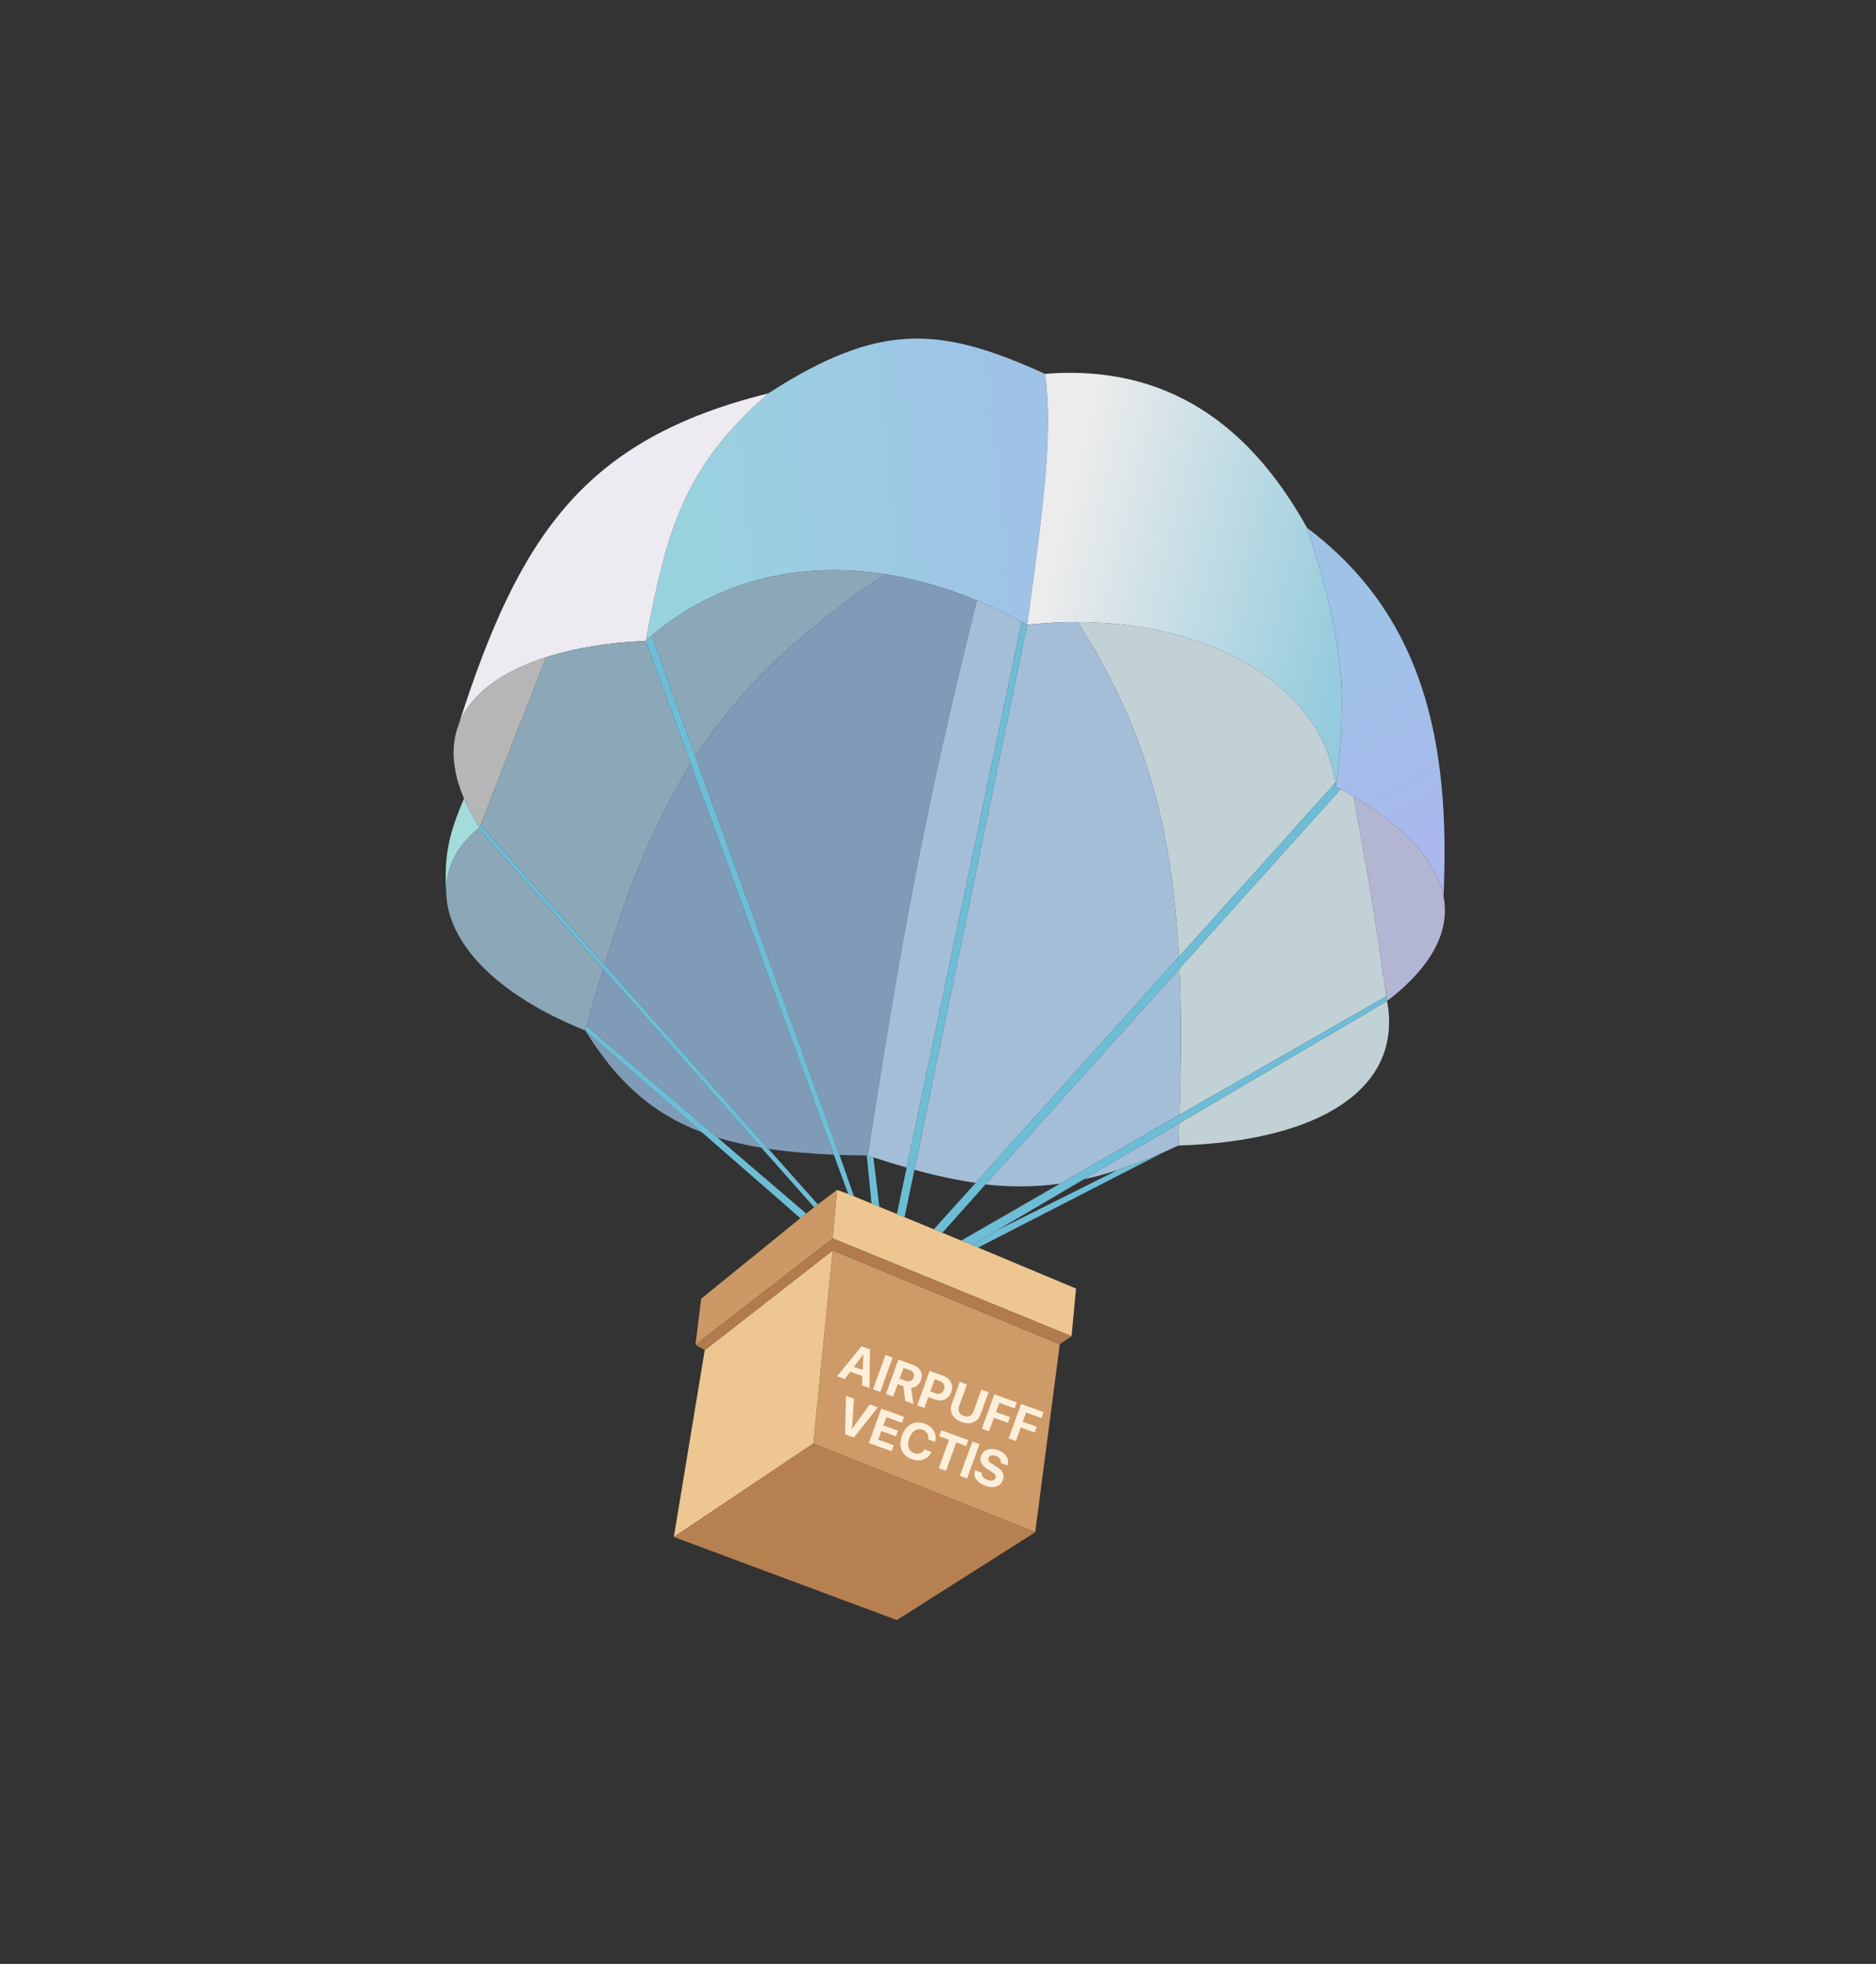 <svg width="706" height="739" viewBox="0 0 706 739" fill="none"
    xmlns="http://www.w3.org/2000/svg">
    <rect x="0" y="0" width="706" height="739" fill="#333333" stroke="none"/>
    <path d="M393.264 140.684C353.611 122.637 330.964 121.039 289.104 148.045C257.602 175.825 251.047 198.466 243.02 241.178C243.758 240.515 244.502 239.865 245.254 239.227C269.244 218.846 299.988 210.913 333.077 216.06C344.378 217.818 355.952 221.101 367.624 225.936C373.241 228.262 378.881 230.948 384.525 233.996C385.201 234.362 385.878 234.732 386.555 235.108C393.118 187.538 396.2 162.482 393.264 140.684Z" fill="url(#paint0_linear_1098_2023)"/>
    <path d="M491.881 198.606C474.093 166.685 445.076 136.532 393.264 140.684C396.2 162.482 393.118 187.538 386.555 235.108C393.049 234.395 399.413 234.06 405.608 234.08C457.461 234.245 497.421 259.222 502.532 294.564C502.605 295.069 502.671 295.576 502.73 296.085C507.477 260.4 505.225 239.104 491.881 198.606Z" fill="url(#paint1_linear_1098_2023)"/>
    <path d="M543.24 337.225C545.929 278.965 535.636 231.541 491.881 198.606C505.225 239.104 507.477 260.4 502.73 296.085C503.315 296.396 503.895 296.709 504.471 297.024C506.15 297.943 507.792 298.876 509.393 299.825C527.634 310.633 540.56 323.375 543.24 337.225Z" fill="url(#paint2_linear_1098_2023)"/>
    <path d="M180.484 311.449C178.058 307.617 176.12 303.965 174.63 300.488C168.266 315.215 167.106 323.183 167.982 337.072C167.384 327.322 171.698 318.386 180.132 311.725C180.248 311.632 180.366 311.541 180.484 311.449Z" fill="#A3DCDA"/>
    <path d="M289.104 148.045C220.104 165.135 195.461 201.064 172.621 272.629C177.277 260.507 189.917 252.301 205.528 247.301C217.076 243.602 230.25 241.656 243.02 241.178C251.047 198.466 257.602 175.825 289.104 148.045Z" fill="url(#paint3_linear_1098_2023)"/>
    <path d="M502.532 294.564C497.421 259.222 457.461 234.245 405.608 234.08C430.504 273.215 440.984 309.773 443.661 360.042L502.532 294.564Z" fill="#C2D1D6"/>
    <path d="M521.748 374.862C517.613 345.909 514.87 329.151 509.393 299.825C507.792 298.876 506.15 297.943 504.471 297.024L443.874 364.436C444.603 381.097 444.521 399.266 443.859 419.511L521.748 374.862Z" fill="#C2D1D6"/>
    <path d="M443.43 431.059C496.706 429.398 528.101 409.659 522.008 376.689L443.751 422.683C443.654 425.436 443.547 428.228 443.43 431.059Z" fill="#C2D1D6"/>
    <path d="M174.63 300.488C176.12 303.965 178.058 307.617 180.484 311.449L180.852 310.506L205.528 247.301C189.917 252.301 177.277 260.507 172.621 272.629C169.679 280.291 169.926 289.518 174.63 300.488Z" fill="#B6B6B6"/>
    <path d="M333.077 216.06C299.988 210.913 269.244 218.846 245.254 239.227L261.726 284.765C278.351 259.214 300.28 238.233 333.077 216.06Z" fill="#8BA7B8"/>
    <path d="M243.02 241.178C230.25 241.656 217.076 243.602 205.528 247.301L180.852 310.506L227.517 363.026C236.955 332.655 246.784 308.507 259.975 287.503L243.02 241.178Z" fill="#8BA7B8"/>
    <path d="M167.982 337.072C169.027 354.094 185.044 373.593 220.251 387.785C220.416 387.192 220.582 386.601 220.747 386.012C222.839 378.568 224.914 371.468 227.006 364.677L180.132 311.725C171.698 318.386 167.384 327.322 167.982 337.072Z" fill="#8BA7B8"/>
    <path d="M326.572 434.806C339.183 354.185 347.092 308.751 367.624 225.936C355.952 221.101 344.378 217.818 333.077 216.06C300.28 238.233 278.351 259.214 261.726 284.765L315.916 434.582C319.226 434.699 322.65 434.772 326.195 434.803C326.321 434.804 326.446 434.805 326.572 434.806Z" fill="#7F9BB8"/>
    <path d="M313.778 434.5L259.975 287.503C246.784 308.507 236.955 332.655 227.517 363.026L289.167 432.29C296.593 433.401 304.751 434.122 313.778 434.5Z" fill="#7F9BB8"/>
    <path d="M286.528 431.873L227.006 364.677C224.914 371.468 222.839 378.568 220.747 386.012L270.018 428.069C275.087 429.622 280.565 430.881 286.528 431.873Z" fill="#7F9BB8"/>
    <path d="M264.143 426.067L220.251 387.785C231.981 406.653 244.971 418.838 264.143 426.067Z" fill="#7F9BB8"/>
    <path d="M522.008 376.689C539.77 363.04 545.651 349.684 543.24 337.225C540.56 323.375 527.634 310.633 509.393 299.825C514.87 329.151 517.613 345.909 521.748 374.862C521.834 375.466 521.921 376.075 522.008 376.689Z" fill="#B3B6D3"/>
    <path d="M367.624 225.936C347.092 308.751 339.183 354.185 326.572 434.806C327.279 435.042 327.981 435.275 328.679 435.504C333.014 436.927 337.178 438.214 341.199 439.363L384.525 233.996C378.881 230.948 373.241 228.262 367.624 225.936Z" fill="#A5BED8"/>
    <path d="M405.608 234.08C399.413 234.06 393.049 234.395 386.555 235.108L344.126 440.182C352.322 442.424 359.93 444.068 367.193 445.092L443.661 360.042C440.984 309.773 430.504 273.215 405.608 234.08Z" fill="#A5BED8"/>
    <path d="M398.904 445.418L443.859 419.511C444.521 399.266 444.603 381.097 443.874 364.436L370.866 445.694C380.543 446.788 389.736 446.665 398.904 445.418Z" fill="#A5BED8"/>
    <path d="M443.43 431.059C443.547 428.228 443.654 425.436 443.751 422.683L407.863 443.775C412.042 442.86 416.27 441.697 420.603 440.281C426.23 438.443 432.034 436.178 438.136 433.476C439.876 432.706 441.639 431.9 443.43 431.059Z" fill="#A5BED8"/>
    <path d="M220.747 386.012C220.582 386.601 220.416 387.192 220.251 387.785L264.143 426.067L301.202 458.399L303.413 456.659L270.018 428.069L220.747 386.012Z" fill="#6EBDD6"/>
    <path d="M306.4 454.307L307.79 453.212L289.167 432.29C288.277 432.156 287.397 432.017 286.528 431.873L306.4 454.307Z" fill="#6EBDD6"/>
    <path d="M180.852 310.506L180.484 311.449C180.366 311.541 180.248 311.632 180.132 311.725L227.006 364.677L286.528 431.873C287.397 432.017 288.277 432.156 289.167 432.29L227.517 363.026L180.852 310.506Z" fill="#6EBDD6"/>
    <path d="M319.217 449.281L321.384 450.175L315.916 434.582L261.726 284.765L245.254 239.227C244.502 239.865 243.758 240.515 243.02 241.178L259.975 287.503L313.778 434.5L319.217 449.281Z" fill="#6EBDD6"/>
    <path d="M386.555 235.108C385.878 234.732 385.201 234.362 384.525 233.996L341.199 439.363L337.529 456.836L340.411 458.025L344.126 440.182L386.555 235.108Z" fill="#6EBDD6"/>
    <path d="M504.471 297.024C503.895 296.709 503.315 296.396 502.73 296.085C502.671 295.576 502.605 295.069 502.532 294.564L443.661 360.042L367.193 445.092L351.413 462.564L354.632 463.892L370.866 445.694L443.874 364.436L504.471 297.024Z" fill="#6EBDD6"/>
    <path d="M522.008 376.689C521.921 376.075 521.834 375.466 521.748 374.862L443.859 419.511L398.904 445.418L361.752 466.829L365.754 468.481L375.212 462.965L407.863 443.775L443.751 422.683L522.008 376.689Z" fill="#6EBDD6"/>
    <path d="M368.096 469.447L438.136 433.476C432.034 436.178 426.23 438.443 420.603 440.281L375.212 462.965L365.754 468.481L368.096 469.447Z" fill="#6EBDD6"/>
    <path d="M326.195 434.803L327.997 452.904L330.924 454.111L328.679 435.504C327.981 435.275 327.279 435.042 326.572 434.806C326.446 434.805 326.321 434.804 326.195 434.803Z" fill="#6EBDD6"/>
    <path d="M398.83 505.826L313.362 470.53L306.053 543.22L389.585 576.571L398.83 505.826Z" fill="#CD9A68"/>
    <path d="M313.362 470.53L265.207 508.081L253.585 578.355L306.053 543.22L313.362 470.53Z" fill="#EDC691"/>
    <path d="M306.053 543.22L253.585 578.355L337.527 609.627L389.585 576.571L306.053 543.22Z" fill="#B78050"/>
    <path d="M365.754 468.481L361.752 466.829L354.632 463.892L351.413 462.564L340.411 458.025L337.529 456.836L330.924 454.111L327.997 452.904L321.384 450.175L319.217 449.281L314.981 447.749L313.386 466.013L403.26 502.827L404.943 484.871L368.096 469.447L365.754 468.481Z" fill="#EDC691"/>
    <path d="M307.79 453.212L306.4 454.307L303.413 456.659L301.202 458.399L263.872 488.705L261.737 506.027L313.386 466.013L314.981 447.749L307.79 453.212Z" fill="#CC9966"/>
    <path d="M403.26 502.827L313.386 466.013L261.737 506.027L265.207 508.081L313.362 470.53L398.83 505.826L403.26 502.827Z" fill="#B17B4D"/>
    <path d="M315.017 517.902L324.211 506.602L326.595 507.464L325.688 509.973L324.863 509.675L317.858 518.929L315.017 517.902ZM318.58 515.643L319.976 513.857L326.008 516.039L325.939 518.304L318.58 515.643ZM324.383 521.289L324.917 509.695L325.824 507.185L327.393 507.752L327.225 522.316L324.383 521.289ZM328.551 522.796L333.228 509.862L335.935 510.841L331.258 523.775L328.551 522.796ZM333.409 524.552L338.086 511.619L343.428 513.55C344.396 513.9 345.164 514.364 345.732 514.941C346.307 515.52 346.664 516.187 346.803 516.94C346.951 517.689 346.869 518.497 346.555 519.364L346.549 519.381C346.242 520.23 345.757 520.909 345.093 521.419C344.435 521.931 343.696 522.198 342.878 522.219L343.761 528.296L340.696 527.187L339.98 521.628C339.962 521.621 339.941 521.614 339.917 521.605C339.893 521.596 339.87 521.588 339.846 521.579L337.811 520.844L336.116 525.531L333.409 524.552ZM338.553 518.791L340.893 519.637C341.568 519.881 342.158 519.892 342.665 519.669C343.179 519.443 343.55 519.013 343.779 518.38L343.786 518.362C344.011 517.741 343.992 517.176 343.729 516.669C343.467 516.162 343.001 515.788 342.331 515.546L340.028 514.713L338.553 518.791ZM348.006 525.219L348.771 523.104L351.944 524.251C352.72 524.532 353.395 524.553 353.968 524.314C354.549 524.071 354.972 523.583 355.238 522.848L355.245 522.83C355.51 522.095 355.496 521.451 355.203 520.899C354.915 520.349 354.383 519.934 353.606 519.653L350.433 518.506L351.208 516.363L355.044 517.751C355.952 518.079 356.68 518.552 357.227 519.168C357.777 519.779 358.12 520.484 358.256 521.284C358.399 522.085 358.31 522.928 357.99 523.813L357.984 523.83C357.662 524.721 357.19 525.428 356.568 525.953C355.951 526.481 355.237 526.803 354.424 526.921C353.611 527.04 352.75 526.935 351.842 526.606L348.006 525.219ZM345.169 528.805L349.845 515.871L352.552 516.85L347.876 529.783L345.169 528.805ZM361.858 535.092C360.752 534.693 359.865 534.146 359.198 533.452C358.536 532.76 358.11 531.974 357.921 531.095C357.741 530.212 357.823 529.293 358.169 528.336L361.193 519.974L363.9 520.953L360.963 529.073C360.762 529.629 360.692 530.151 360.752 530.639C360.82 531.123 361.013 531.551 361.332 531.923C361.656 532.297 362.108 532.588 362.687 532.798C363.267 533.007 363.798 533.071 364.28 532.989C364.769 532.909 365.191 532.703 365.547 532.373C365.905 532.036 366.185 531.59 366.386 531.034L369.322 522.913L372.029 523.892L369.005 532.255C368.659 533.211 368.135 533.97 367.431 534.534C366.736 535.093 365.909 535.426 364.952 535.532C364 535.641 362.969 535.494 361.858 535.092ZM369.512 537.607L374.189 524.673L382.659 527.736L381.852 529.968L376.089 527.884L374.835 531.353L380.096 533.255L379.322 535.397L374.06 533.495L372.219 538.586L369.512 537.607ZM379.587 541.25L384.263 528.316L392.734 531.379L391.927 533.611L386.163 531.527L384.909 534.995L390.171 536.898L389.396 539.04L384.135 537.138L382.294 542.229L379.587 541.25ZM318.033 539.749L318.38 525.25L321.374 526.332L320.656 537.566L320.71 537.585L327.334 528.487L330.337 529.573L321.331 540.942L318.033 539.749ZM326.987 542.987L331.663 530.053L340.232 533.151L339.425 535.383L333.563 533.263L332.442 536.365L337.972 538.364L337.207 540.48L331.677 538.48L330.501 541.734L336.363 543.853L335.556 546.085L326.987 542.987ZM343.183 549.096C341.922 548.64 340.926 547.976 340.194 547.103C339.468 546.233 339.035 545.208 338.894 544.029C338.761 542.845 338.945 541.561 339.446 540.174L339.449 540.165C339.953 538.773 340.635 537.672 341.495 536.861C342.358 536.045 343.346 535.537 344.458 535.338C345.573 535.133 346.761 535.258 348.021 535.714C349.067 536.092 349.926 536.633 350.598 537.335C351.269 538.037 351.725 538.834 351.963 539.724C352.204 540.609 352.2 541.526 351.951 542.476L351.931 542.56L349.296 541.608L349.315 541.442C349.386 540.927 349.354 540.446 349.219 539.999C349.083 539.551 348.844 539.157 348.501 538.817C348.166 538.473 347.73 538.203 347.192 538.009C346.499 537.758 345.834 537.717 345.199 537.886C344.564 538.055 343.987 538.418 343.468 538.973C342.958 539.525 342.539 540.252 342.213 541.155L342.21 541.164C341.882 542.072 341.735 542.907 341.77 543.67C341.813 544.429 342.024 545.079 342.402 545.621C342.788 546.16 343.325 546.553 344.012 546.802C344.532 546.99 345.03 547.062 345.505 547.017C345.987 546.975 346.43 546.824 346.834 546.565C347.241 546.3 347.594 545.931 347.893 545.458L347.944 545.375L350.579 546.328L350.534 546.423C350.12 547.307 349.533 548.014 348.774 548.544C348.021 549.076 347.162 549.397 346.196 549.507C345.233 549.611 344.228 549.474 343.183 549.096ZM353.293 552.499L357.163 541.797L353.425 540.445L354.233 538.214L364.424 541.899L363.617 544.13L359.87 542.776L356 553.478L353.293 552.499ZM361.244 555.374L365.92 542.44L368.627 543.419L363.951 556.352L361.244 555.374ZM370.744 559.062C369.723 558.693 368.883 558.22 368.226 557.645C367.578 557.066 367.137 556.417 366.904 555.697C366.673 554.972 366.674 554.202 366.908 553.388L366.95 553.241L369.505 554.165L369.487 554.27C369.426 554.626 369.471 554.97 369.621 555.301C369.78 555.629 370.028 555.932 370.367 556.209C370.708 556.481 371.123 556.706 371.613 556.883C372.115 557.065 372.569 557.154 372.975 557.153C373.389 557.147 373.739 557.057 374.025 556.884C374.319 556.706 374.525 556.453 374.644 556.124L374.647 556.116C374.805 555.679 374.755 555.276 374.497 554.906C374.247 554.532 373.749 554.115 373.003 553.656L371.738 552.894C370.558 552.177 369.756 551.397 369.331 550.555C368.906 549.712 368.869 548.803 369.221 547.829L369.225 547.82C369.51 547.032 369.971 546.421 370.607 545.989C371.245 545.551 371.993 545.304 372.85 545.25C373.71 545.189 374.618 545.331 375.574 545.677C376.572 546.038 377.376 546.504 377.987 547.077C378.603 547.651 379.012 548.295 379.213 549.01C379.414 549.725 379.4 550.466 379.169 551.234L379.117 551.407L376.562 550.484L376.592 550.373C376.668 550.015 376.644 549.679 376.521 549.364C376.401 549.043 376.191 548.755 375.891 548.498C375.599 548.243 375.228 548.035 374.78 547.873C374.32 547.707 373.898 547.632 373.513 547.648C373.131 547.659 372.808 547.748 372.545 547.916C372.287 548.087 372.102 548.327 371.99 548.638L371.987 548.647C371.84 549.053 371.894 549.444 372.15 549.821C372.406 550.197 372.877 550.594 373.564 551.011L374.835 551.785C375.673 552.29 376.323 552.806 376.789 553.333C377.254 553.859 377.536 554.414 377.636 554.997C377.744 555.576 377.676 556.204 377.432 556.879L377.429 556.888C377.129 557.719 376.659 558.363 376.021 558.821C375.39 559.276 374.623 559.529 373.719 559.58C372.823 559.628 371.832 559.455 370.744 559.062Z" fill="#FEEFDB"/>
    <defs>
        <linearGradient id="paint0_linear_1098_2023" x1="261.606" y1="211.074" x2="389.08" y2="197.838" gradientUnits="userSpaceOnUse">
            <stop stop-color="#99D2DF"/>
            <stop offset="1" stop-color="#9FC2E7"/>
        </linearGradient>
        <linearGradient id="paint1_linear_1098_2023" x1="396.146" y1="212.876" x2="507.994" y2="240.506" gradientUnits="userSpaceOnUse">
            <stop stop-color="#ECECEC"/>
            <stop offset="1" stop-color="#94CBDD"/>
        </linearGradient>
        <linearGradient id="paint2_linear_1098_2023" x1="505.04" y1="236.419" x2="574.993" y2="364.151" gradientUnits="userSpaceOnUse">
            <stop stop-color="#9EC3E7"/>
            <stop offset="1" stop-color="#B2B1F1"/>
        </linearGradient>
        <linearGradient id="paint3_linear_1098_2023" x1="193.125" y1="246.296" x2="253.736" y2="263.44" gradientUnits="userSpaceOnUse">
            <stop stop-color="#EEEAF2"/>
            <stop offset="1" stop-color="#EDEAF1"/>
        </linearGradient>
    </defs>
</svg>
